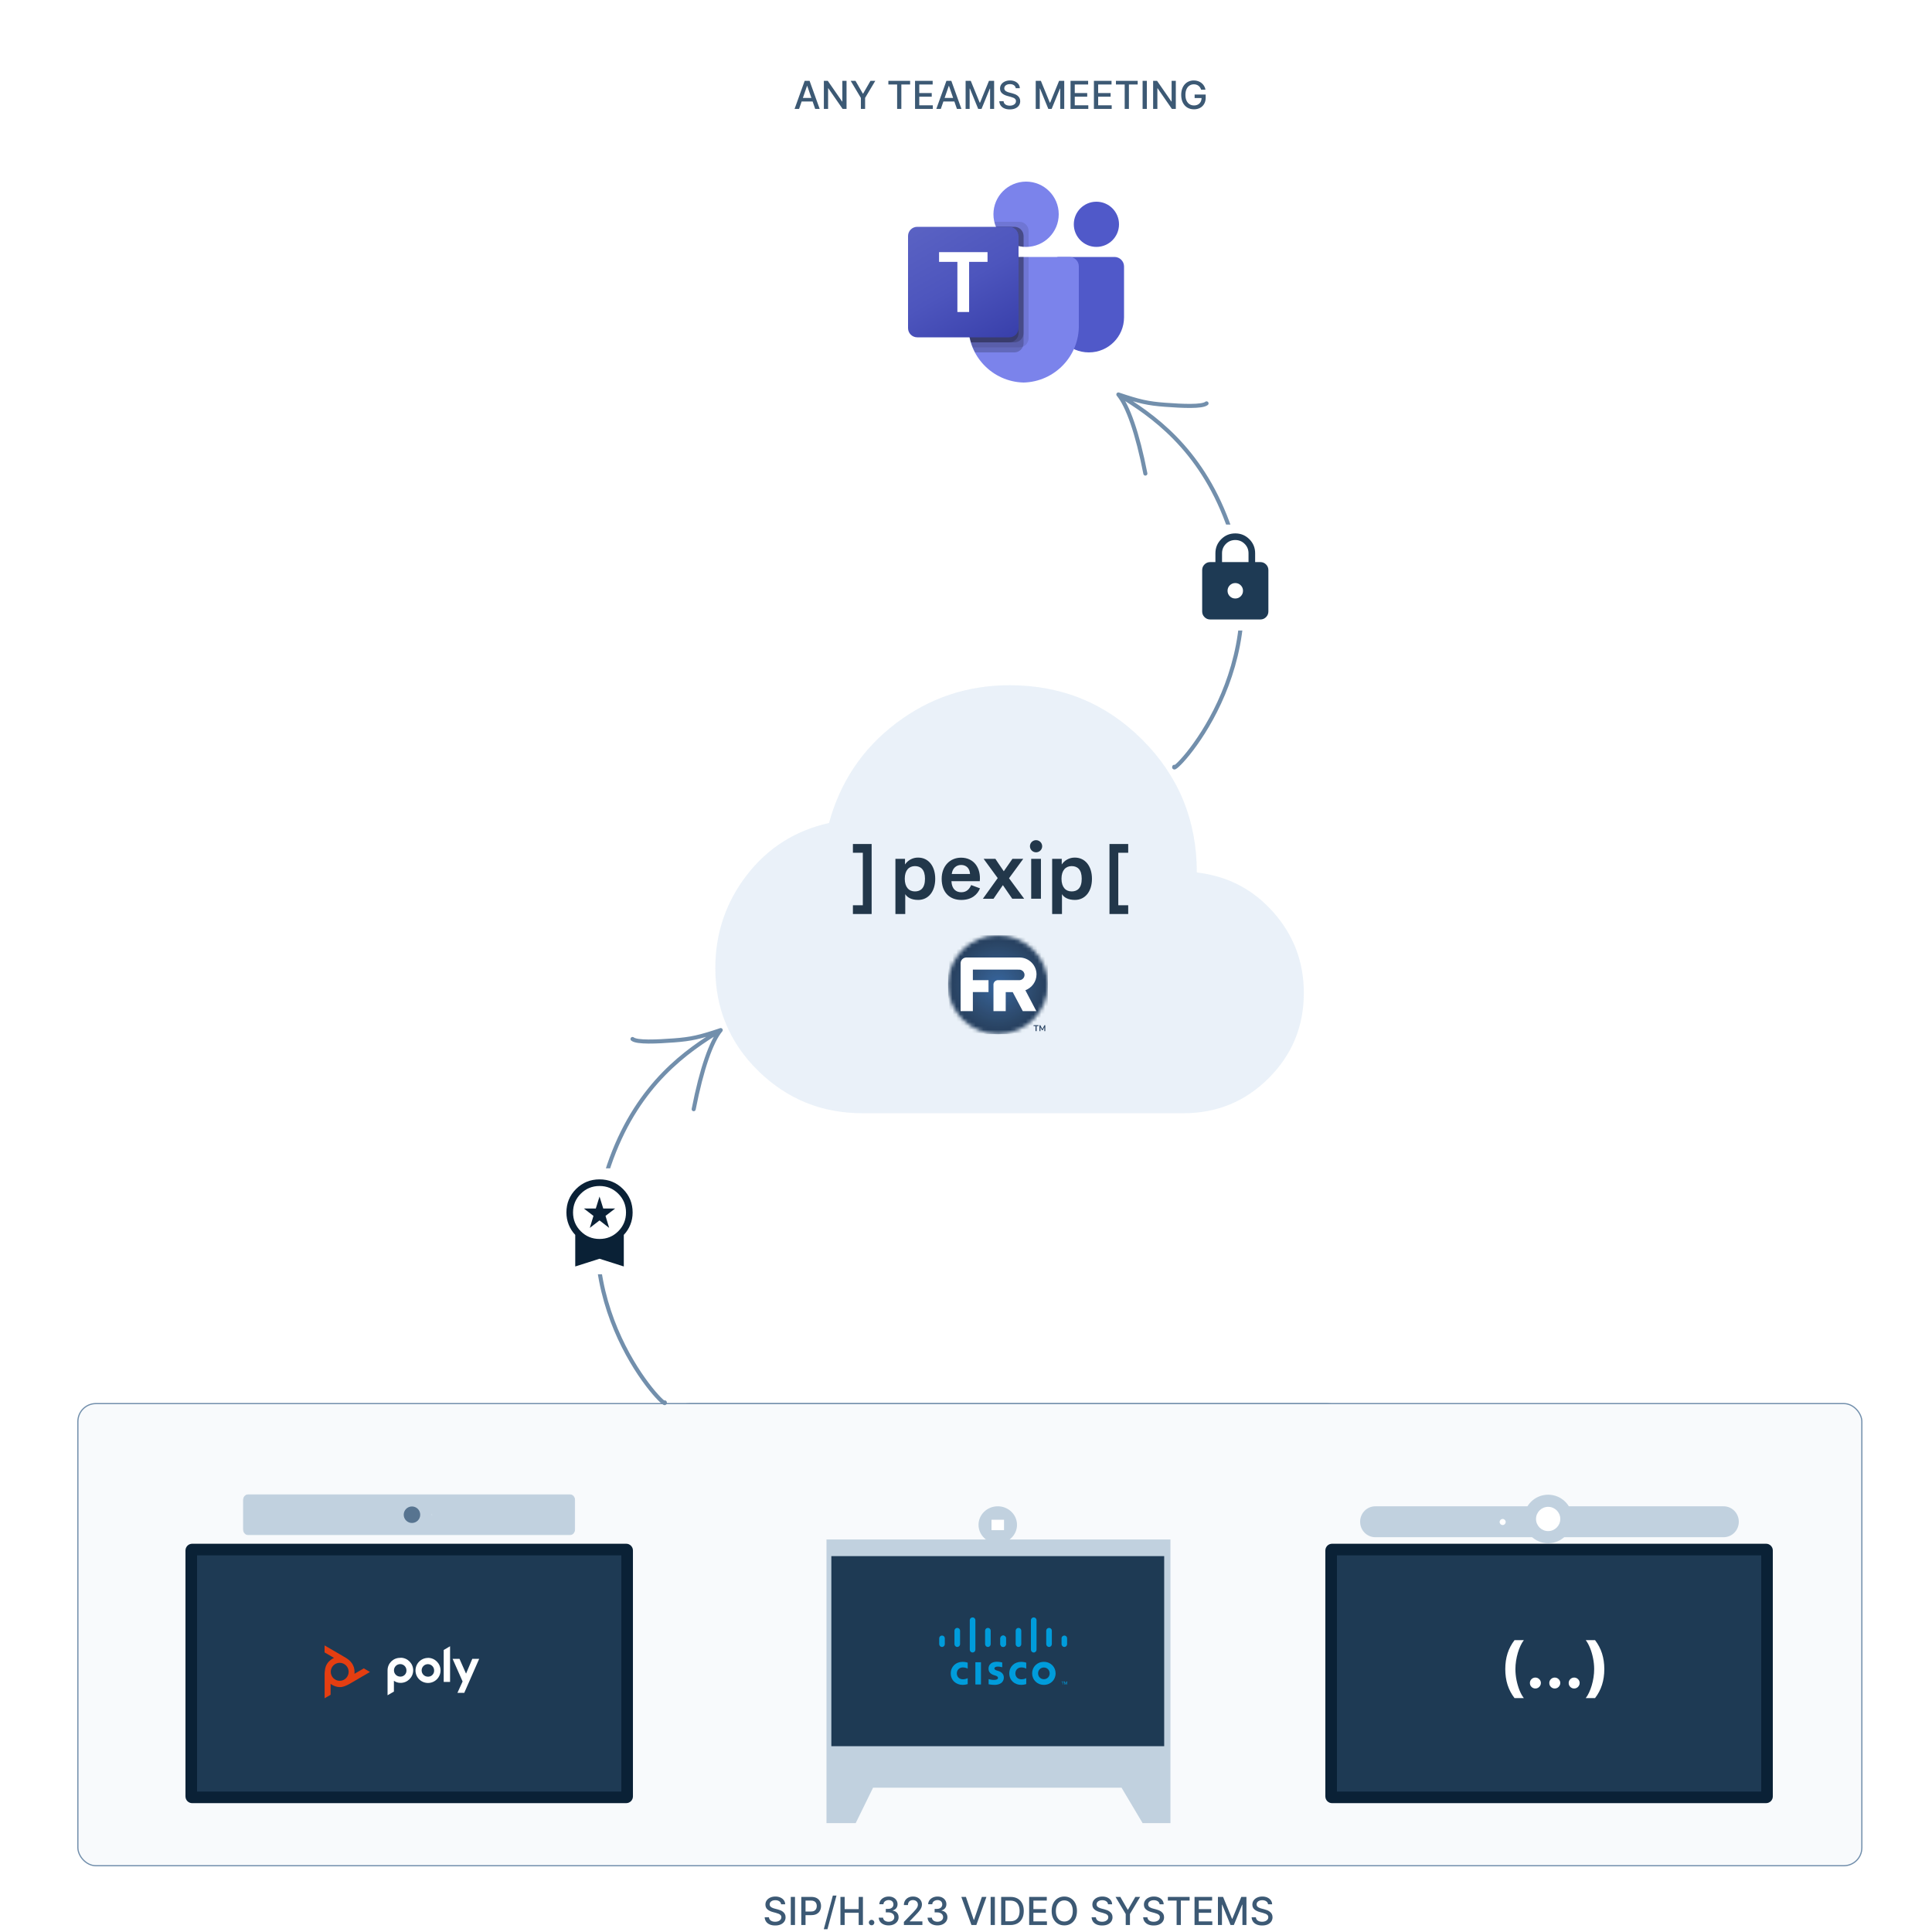 <svg width="500" height="500" viewBox="0 0 500 500" fill="none" xmlns="http://www.w3.org/2000/svg">
<rect x="0" y="0" width="500" height="500" fill="#808080" stroke="none"/>
<g clip-path="url(#clip0_493_22203)">
<rect width="500" height="500" fill="white"/>
<path d="M289.431 102.09C298.155 107.401 310.498 115.84 317.699 135.286C331.477 172.496 302.814 201.151 303.898 198.447M289.431 102.09C294.835 103.913 297.089 104.426 301.525 104.755C305.961 105.084 311.096 105.336 312.25 104.396M289.431 102.09C291.849 104.999 294.358 111.982 296.421 122.56" stroke="#728FAC" stroke-width="1.054" stroke-linecap="round" stroke-linejoin="round"/>
<g opacity="0.9">
<mask id="mask0_493_22203" style="mask-type:alpha" maskUnits="userSpaceOnUse" x="177" y="150" width="164" height="164">
<rect x="177" y="150" width="164" height="164" fill="#D9D9D9"/>
</mask>
<g mask="url(#mask0_493_22203)">
<path d="M223.2 288.105C212.7 288.105 203.728 284.471 196.286 277.201C188.843 269.932 185.122 261.047 185.122 250.547C185.122 241.547 187.834 233.527 193.257 226.489C198.68 219.45 205.776 214.95 214.546 212.988C217.431 202.373 223.2 193.776 231.854 187.199C240.508 180.622 250.316 177.333 261.278 177.333C274.778 177.333 286.23 182.036 295.634 191.44C305.039 200.844 309.741 212.296 309.741 225.796C317.702 226.719 324.308 230.152 329.558 236.095C334.808 242.037 337.434 248.989 337.434 256.951C337.434 265.605 334.405 272.961 328.347 279.019C322.289 285.077 314.933 288.105 306.279 288.105H223.2Z" fill="#E8F0F8"/>
</g>
<path d="M237.615 221.945C236.943 221.935 236.28 222.093 235.686 222.405C235.092 222.716 234.587 223.17 234.216 223.726V222.273H231.734V236.548H234.278V231.403C234.758 232.211 235.842 232.901 237.615 232.901C240.263 232.901 242.036 230.731 242.036 227.434C242.036 224.12 240.263 221.945 237.615 221.945ZM236.781 230.698C235.238 230.698 234.153 229.609 234.153 227.413C234.153 225.237 235.238 224.149 236.781 224.149C238.261 224.149 239.387 225.004 239.387 227.413C239.387 229.843 238.261 230.698 236.781 230.698ZM278.177 221.945C277.505 221.935 276.842 222.093 276.248 222.405C275.654 222.716 275.149 223.17 274.778 223.726V222.273H272.296V236.548H274.84V231.403C275.315 232.211 276.404 232.901 278.177 232.901C280.825 232.901 282.598 230.731 282.598 227.434C282.598 224.12 280.825 221.945 278.177 221.945ZM277.343 230.698C275.8 230.698 274.715 229.609 274.715 227.413C274.715 225.237 275.8 224.149 277.343 224.149C278.823 224.149 279.949 225.004 279.949 227.413C279.949 229.843 278.823 230.698 277.343 230.698ZM261.136 227.289L265.056 232.591H261.97L260.925 231.081C260.362 230.232 259.945 229.632 259.548 229.073C259.111 229.694 258.714 230.253 258.172 231.061L257.127 232.594H254.372L258.209 227.25L254.567 222.273H257.612L258.508 223.619C259.072 224.448 259.405 224.94 259.78 225.483C260.176 224.944 260.49 224.469 261.073 223.619L262.012 222.273H264.81L261.136 227.289ZM266.87 222.273H269.394V232.591H266.87V222.273ZM269.714 219.001C269.714 219.312 269.622 219.616 269.448 219.875C269.275 220.134 269.028 220.336 268.739 220.455C268.449 220.574 268.131 220.605 267.824 220.545C267.517 220.484 267.235 220.335 267.014 220.115C266.792 219.895 266.642 219.615 266.581 219.31C266.52 219.005 266.551 218.689 266.671 218.402C266.791 218.114 266.995 217.869 267.255 217.697C267.516 217.524 267.822 217.433 268.135 217.433C268.554 217.434 268.955 217.601 269.251 217.895C269.547 218.19 269.713 218.589 269.714 219.005V219.001ZM291.978 218.433V220.698H289.413V234.283H291.978V236.548H287.133V218.433H291.978ZM248.791 230.913C247.457 230.913 246.331 230.146 246.227 228.055H253.567C253.9 224.637 252.047 221.966 248.729 221.966C245.851 221.966 243.704 224.14 243.704 227.438C243.704 230.876 245.705 232.905 248.771 232.905C251.503 232.905 252.963 231.496 253.629 229.902L251.335 229.053C250.96 229.915 250.276 230.913 248.791 230.913ZM248.729 223.851C250.042 223.851 250.96 224.679 251.044 226.191H246.31C246.497 224.7 247.478 223.851 248.729 223.851ZM220.733 236.548V234.283H223.298V220.698H220.733V218.433H225.578V236.548H220.733Z" fill="#0A2136"/>
<g clip-path="url(#clip1_493_22203)">
<g clip-path="url(#clip2_493_22203)">
<mask id="mask1_493_22203" style="mask-type:luminance" maskUnits="userSpaceOnUse" x="245" y="242" width="27" height="26">
<path d="M258.269 267.629C265.413 267.629 271.204 261.899 271.204 254.831C271.204 247.763 265.413 242.033 258.269 242.033C251.125 242.033 245.333 247.763 245.333 254.831C245.333 261.899 251.125 267.629 258.269 267.629Z" fill="white"/>
</mask>
<g mask="url(#mask1_493_22203)">
<path d="M271.202 242.033H245.333V267.628H271.202V242.033Z" fill="#112E51"/>
<path d="M258.269 267.629C265.413 267.629 271.204 261.899 271.204 254.831C271.204 247.763 265.413 242.033 258.269 242.033C251.125 242.033 245.333 247.763 245.333 254.831C245.333 261.899 251.125 267.629 258.269 267.629Z" fill="#112E51"/>
<path d="M258.269 266.965C265.042 266.965 270.532 261.533 270.532 254.831C270.532 248.13 265.042 242.698 258.269 242.698C251.496 242.698 246.005 248.13 246.005 254.831C246.005 261.533 251.496 266.965 258.269 266.965Z" fill="#112E51"/>
<path d="M258.269 266.3C264.671 266.3 269.861 261.165 269.861 254.831C269.861 248.497 264.671 243.362 258.269 243.362C251.866 243.362 246.677 248.497 246.677 254.831C246.677 261.165 251.866 266.3 258.269 266.3Z" fill="#112E51"/>
<path d="M258.269 266.173C264.599 266.173 269.731 261.095 269.731 254.832C269.731 248.568 264.599 243.49 258.269 243.49C251.938 243.49 246.806 248.568 246.806 254.832C246.806 261.095 251.938 266.173 258.269 266.173Z" fill="#122F52"/>
<path d="M258.269 266.045C264.528 266.045 269.602 261.024 269.602 254.831C269.602 248.638 264.528 243.618 258.269 243.618C252.009 243.618 246.935 248.638 246.935 254.831C246.935 261.024 252.009 266.045 258.269 266.045Z" fill="#122F52"/>
<path d="M258.269 265.917C264.457 265.917 269.473 260.954 269.473 254.831C269.473 248.709 264.457 243.746 258.269 243.746C252.081 243.746 247.064 248.709 247.064 254.831C247.064 260.954 252.081 265.917 258.269 265.917Z" fill="#123053"/>
<path d="M258.269 265.79C264.386 265.79 269.345 260.884 269.345 254.831C269.345 248.779 264.386 243.872 258.269 243.872C252.151 243.872 247.192 248.779 247.192 254.831C247.192 260.884 252.151 265.79 258.269 265.79Z" fill="#123054"/>
<path d="M258.269 265.662C264.315 265.662 269.216 260.813 269.216 254.831C269.216 248.849 264.315 244 258.269 244C252.223 244 247.321 248.849 247.321 254.831C247.321 260.813 252.223 265.662 258.269 265.662Z" fill="#133154"/>
<path d="M258.269 265.535C264.243 265.535 269.087 260.743 269.087 254.831C269.087 248.92 264.243 244.128 258.269 244.128C252.294 244.128 247.451 248.92 247.451 254.831C247.451 260.743 252.294 265.535 258.269 265.535Z" fill="#133155"/>
<path d="M258.269 265.408C264.173 265.408 268.959 260.673 268.959 254.831C268.959 248.99 264.173 244.254 258.269 244.254C252.365 244.254 247.578 248.99 247.578 254.831C247.578 260.673 252.365 265.408 258.269 265.408Z" fill="#133256"/>
<path d="M258.269 265.28C264.101 265.28 268.83 260.602 268.83 254.831C268.83 249.061 264.101 244.382 258.269 244.382C252.436 244.382 247.708 249.061 247.708 254.831C247.708 260.602 252.436 265.28 258.269 265.28Z" fill="#133256"/>
<path d="M258.269 265.152C264.03 265.152 268.7 260.532 268.7 254.831C268.7 249.131 264.03 244.51 258.269 244.51C252.507 244.51 247.837 249.131 247.837 254.831C247.837 260.532 252.507 265.152 258.269 265.152Z" fill="#143257"/>
<path d="M258.269 265.026C263.959 265.026 268.573 260.462 268.573 254.831C268.573 249.201 263.959 244.637 258.269 244.637C252.578 244.637 247.965 249.201 247.965 254.831C247.965 260.462 252.578 265.026 258.269 265.026Z" fill="#143358"/>
<path d="M258.269 264.898C263.888 264.898 268.443 260.391 268.443 254.831C268.443 249.271 263.888 244.764 258.269 244.764C252.649 244.764 248.094 249.271 248.094 254.831C248.094 260.391 252.649 264.898 258.269 264.898Z" fill="#143358"/>
<path d="M258.269 264.77C263.817 264.77 268.314 260.321 268.314 254.831C268.314 249.342 263.817 244.892 258.269 244.892C252.721 244.892 248.223 249.342 248.223 254.831C248.223 260.321 252.721 264.77 258.269 264.77Z" fill="#143459"/>
<path d="M258.269 264.644C263.746 264.644 268.186 260.251 268.186 254.832C268.186 249.412 263.746 245.019 258.269 245.019C252.791 245.019 248.351 249.412 248.351 254.832C248.351 260.251 252.791 264.644 258.269 264.644Z" fill="#14345A"/>
<path d="M258.269 264.516C263.675 264.516 268.057 260.18 268.057 254.832C268.057 249.483 263.675 245.147 258.269 245.147C252.863 245.147 248.48 249.483 248.48 254.832C248.48 260.18 252.863 264.516 258.269 264.516Z" fill="#15355B"/>
<path d="M258.269 264.388C263.603 264.388 267.928 260.109 267.928 254.831C267.928 249.553 263.603 245.274 258.269 245.274C252.934 245.274 248.609 249.553 248.609 254.831C248.609 260.109 252.934 264.388 258.269 264.388Z" fill="#15355B"/>
<path d="M258.269 264.26C263.532 264.26 267.799 260.039 267.799 254.831C267.799 249.624 263.532 245.402 258.269 245.402C253.005 245.402 248.739 249.624 248.739 254.831C248.739 260.039 253.005 264.26 258.269 264.26Z" fill="#15355C"/>
<path d="M258.269 264.134C263.461 264.134 267.671 259.969 267.671 254.831C267.671 249.693 263.461 245.529 258.269 245.529C253.076 245.529 248.866 249.693 248.866 254.831C248.866 259.969 253.076 264.134 258.269 264.134Z" fill="#15365D"/>
<path d="M258.269 264.006C263.39 264.006 267.542 259.899 267.542 254.832C267.542 249.765 263.39 245.657 258.269 245.657C253.147 245.657 248.996 249.765 248.996 254.832C248.996 259.899 253.147 264.006 258.269 264.006Z" fill="#16365D"/>
<path d="M258.269 263.878C263.319 263.878 267.412 259.828 267.412 254.831C267.412 249.835 263.319 245.785 258.269 245.785C253.219 245.785 249.125 249.835 249.125 254.831C249.125 259.828 253.219 263.878 258.269 263.878Z" fill="#16375E"/>
<path d="M258.269 263.752C263.248 263.752 267.285 259.758 267.285 254.831C267.285 249.905 263.248 245.911 258.269 245.911C253.289 245.911 249.253 249.905 249.253 254.831C249.253 259.758 253.289 263.752 258.269 263.752Z" fill="#16375F"/>
<path d="M258.269 263.624C263.177 263.624 267.155 259.687 267.155 254.831C267.155 249.975 263.177 246.039 258.269 246.039C253.361 246.039 249.382 249.975 249.382 254.831C249.382 259.687 253.361 263.624 258.269 263.624Z" fill="#163860"/>
<path d="M258.269 263.496C263.105 263.496 267.026 259.616 267.026 254.831C267.026 250.046 263.105 246.167 258.269 246.167C253.432 246.167 249.511 250.046 249.511 254.831C249.511 259.616 253.432 263.496 258.269 263.496Z" fill="#173860"/>
<path d="M258.269 263.37C263.035 263.37 266.898 259.547 266.898 254.831C266.898 250.116 263.035 246.293 258.269 246.293C253.502 246.293 249.639 250.116 249.639 254.831C249.639 259.547 253.502 263.37 258.269 263.37Z" fill="#173961"/>
<path d="M258.269 263.242C262.963 263.242 266.769 259.476 266.769 254.832C266.769 250.187 262.963 246.421 258.269 246.421C253.574 246.421 249.768 250.187 249.768 254.832C249.768 259.476 253.574 263.242 258.269 263.242Z" fill="#173962"/>
<path d="M258.269 263.114C262.892 263.114 266.64 259.406 266.64 254.831C266.64 250.257 262.892 246.549 258.269 246.549C253.645 246.549 249.897 250.257 249.897 254.831C249.897 259.406 253.645 263.114 258.269 263.114Z" fill="#173963"/>
<path d="M258.269 262.986C262.821 262.986 266.511 259.335 266.511 254.831C266.511 250.328 262.821 246.677 258.269 246.677C253.717 246.677 250.027 250.328 250.027 254.831C250.027 259.335 253.717 262.986 258.269 262.986Z" fill="#173A63"/>
<path d="M258.269 262.859C262.75 262.859 266.383 259.265 266.383 254.831C266.383 250.397 262.75 246.803 258.269 246.803C253.787 246.803 250.154 250.397 250.154 254.831C250.154 259.265 253.787 262.859 258.269 262.859Z" fill="#183A64"/>
<path d="M258.269 262.732C262.679 262.732 266.254 259.194 266.254 254.831C266.254 250.468 262.679 246.931 258.269 246.931C253.859 246.931 250.284 250.468 250.284 254.831C250.284 259.194 253.859 262.732 258.269 262.732Z" fill="#183B65"/>
<path d="M258.269 262.604C262.607 262.604 266.124 259.124 266.124 254.832C266.124 250.539 262.607 247.059 258.269 247.059C253.93 247.059 250.413 250.539 250.413 254.832C250.413 259.124 253.93 262.604 258.269 262.604Z" fill="#183B65"/>
<path d="M258.269 262.478C262.537 262.478 265.997 259.054 265.997 254.831C265.997 250.609 262.537 247.185 258.269 247.185C254.001 247.185 250.541 250.609 250.541 254.831C250.541 259.054 254.001 262.478 258.269 262.478Z" fill="#183C66"/>
<path d="M258.269 262.35C262.465 262.35 265.867 258.984 265.867 254.831C265.867 250.679 262.465 247.313 258.269 247.313C254.072 247.313 250.67 250.679 250.67 254.831C250.67 258.984 254.072 262.35 258.269 262.35Z" fill="#193C67"/>
<path d="M258.269 262.222C262.394 262.222 265.738 258.913 265.738 254.831C265.738 250.75 262.394 247.441 258.269 247.441C254.143 247.441 250.799 250.75 250.799 254.831C250.799 258.913 254.143 262.222 258.269 262.222Z" fill="#193C68"/>
<path d="M258.269 262.095C262.323 262.095 265.61 258.843 265.61 254.831C265.61 250.82 262.323 247.567 258.269 247.567C254.214 247.567 250.927 250.82 250.927 254.831C250.927 258.843 254.214 262.095 258.269 262.095Z" fill="#193D68"/>
<path d="M258.269 261.967C262.252 261.967 265.481 258.772 265.481 254.831C265.481 250.89 262.252 247.695 258.269 247.695C254.285 247.695 251.056 250.89 251.056 254.831C251.056 258.772 254.285 261.967 258.269 261.967Z" fill="#193D69"/>
<path d="M258.269 261.839C262.181 261.839 265.352 258.702 265.352 254.831C265.352 250.961 262.181 247.823 258.269 247.823C254.357 247.823 251.185 250.961 251.185 254.831C251.185 258.702 254.357 261.839 258.269 261.839Z" fill="#193E6A"/>
<path d="M258.269 261.713C262.11 261.713 265.224 258.632 265.224 254.831C265.224 251.031 262.11 247.95 258.269 247.95C254.427 247.95 251.313 251.031 251.313 254.831C251.313 258.632 254.427 261.713 258.269 261.713Z" fill="#193E6B"/>
<path d="M258.269 261.585C262.039 261.585 265.095 258.561 265.095 254.831C265.095 251.101 262.039 248.078 258.269 248.078C254.499 248.078 251.442 251.101 251.442 254.831C251.442 258.561 254.499 261.585 258.269 261.585Z" fill="#1A3F6B"/>
<path d="M258.269 261.457C261.967 261.457 264.966 258.491 264.966 254.831C264.966 251.172 261.967 248.205 258.269 248.205C254.57 248.205 251.572 251.172 251.572 254.831C251.572 258.491 254.57 261.457 258.269 261.457Z" fill="#1A3F6C"/>
<path d="M258.269 261.33C261.896 261.33 264.836 258.42 264.836 254.831C264.836 251.243 261.896 248.333 258.269 248.333C254.641 248.333 251.701 251.243 251.701 254.831C251.701 258.42 254.641 261.33 258.269 261.33Z" fill="#1A3F6D"/>
<path d="M258.269 261.203C261.825 261.203 264.709 258.35 264.709 254.831C264.709 251.312 261.825 248.46 258.269 248.46C254.712 248.46 251.829 251.312 251.829 254.831C251.829 258.35 254.712 261.203 258.269 261.203Z" fill="#1A406E"/>
<path d="M258.269 261.075C261.754 261.075 264.579 258.28 264.579 254.831C264.579 251.383 261.754 248.588 258.269 248.588C254.783 248.588 251.958 251.383 251.958 254.831C251.958 258.28 254.783 261.075 258.269 261.075Z" fill="#1A406E"/>
<path d="M258.269 260.947C261.683 260.947 264.45 258.209 264.45 254.831C264.45 251.454 261.683 248.716 258.269 248.716C254.855 248.716 252.087 251.454 252.087 254.831C252.087 258.209 254.855 260.947 258.269 260.947Z" fill="#1A416F"/>
<path d="M258.269 260.821C261.612 260.821 264.322 258.139 264.322 254.831C264.322 251.523 261.612 248.842 258.269 248.842C254.925 248.842 252.215 251.523 252.215 254.831C252.215 258.139 254.925 260.821 258.269 260.821Z" fill="#1B4170"/>
<path d="M258.269 260.693C261.541 260.693 264.193 258.069 264.193 254.831C264.193 251.594 261.541 248.97 258.269 248.97C254.997 248.97 252.344 251.594 252.344 254.831C252.344 258.069 254.997 260.693 258.269 260.693Z" fill="#1B4270"/>
<path d="M258.269 260.565C261.469 260.565 264.064 257.998 264.064 254.831C264.064 251.664 261.469 249.097 258.269 249.097C255.068 249.097 252.473 251.664 252.473 254.831C252.473 257.998 255.068 260.565 258.269 260.565Z" fill="#1B4271"/>
<path d="M258.269 260.439C261.399 260.439 263.936 257.928 263.936 254.831C263.936 251.734 261.399 249.224 258.269 249.224C255.139 249.224 252.601 251.734 252.601 254.831C252.601 257.928 255.139 260.439 258.269 260.439Z" fill="#1B4272"/>
<path d="M258.269 260.311C261.327 260.311 263.807 257.858 263.807 254.831C263.807 251.805 261.327 249.352 258.269 249.352C255.21 249.352 252.73 251.805 252.73 254.831C252.73 257.858 255.21 260.311 258.269 260.311Z" fill="#1B4373"/>
<path d="M258.269 260.183C261.256 260.183 263.678 257.787 263.678 254.831C263.678 251.876 261.256 249.48 258.269 249.48C255.281 249.48 252.86 251.876 252.86 254.831C252.86 257.787 255.281 260.183 258.269 260.183Z" fill="#1B4373"/>
<path d="M258.269 260.057C261.185 260.057 263.55 257.717 263.55 254.832C263.55 251.946 261.185 249.606 258.269 249.606C255.352 249.606 252.987 251.946 252.987 254.832C252.987 257.717 255.352 260.057 258.269 260.057Z" fill="#1C4474"/>
<path d="M258.269 259.929C261.114 259.929 263.421 257.646 263.421 254.831C263.421 252.016 261.114 249.734 258.269 249.734C255.423 249.734 253.117 252.016 253.117 254.831C253.117 257.646 255.423 259.929 258.269 259.929Z" fill="#1C4475"/>
<path d="M258.269 259.801C261.043 259.801 263.291 257.576 263.291 254.831C263.291 252.087 261.043 249.862 258.269 249.862C255.495 249.862 253.246 252.087 253.246 254.831C253.246 257.576 255.495 259.801 258.269 259.801Z" fill="#1C4576"/>
<path d="M258.269 259.673C260.971 259.673 263.162 257.505 263.162 254.831C263.162 252.158 260.971 249.99 258.269 249.99C255.566 249.99 253.375 252.158 253.375 254.831C253.375 257.505 255.566 259.673 258.269 259.673Z" fill="#1C4577"/>
<path d="M258.269 259.547C260.901 259.547 263.034 257.436 263.034 254.832C263.034 252.227 260.901 250.116 258.269 250.116C255.637 250.116 253.503 252.227 253.503 254.832C253.503 257.436 255.637 259.547 258.269 259.547Z" fill="#1C4577"/>
<path d="M258.269 259.419C260.829 259.419 262.905 257.365 262.905 254.831C262.905 252.298 260.829 250.244 258.269 250.244C255.708 250.244 253.632 252.298 253.632 254.831C253.632 257.365 255.708 259.419 258.269 259.419Z" fill="#1C4678"/>
<path d="M258.269 259.291C260.758 259.291 262.776 257.294 262.776 254.831C262.776 252.369 260.758 250.372 258.269 250.372C255.779 250.372 253.761 252.369 253.761 254.831C253.761 257.294 255.779 259.291 258.269 259.291Z" fill="#1C4679"/>
<path d="M258.269 259.164C260.687 259.164 262.648 257.224 262.648 254.831C262.648 252.438 260.687 250.498 258.269 250.498C255.85 250.498 253.889 252.438 253.889 254.831C253.889 257.224 255.85 259.164 258.269 259.164Z" fill="#1D477A"/>
<path d="M258.269 259.036C260.616 259.036 262.519 257.154 262.519 254.831C262.519 252.509 260.616 250.626 258.269 250.626C255.921 250.626 254.018 252.509 254.018 254.831C254.018 257.154 255.921 259.036 258.269 259.036Z" fill="#1D477A"/>
<path d="M258.269 258.909C260.545 258.909 262.39 257.083 262.39 254.831C262.39 252.58 260.545 250.754 258.269 250.754C255.993 250.754 254.148 252.58 254.148 254.831C254.148 257.083 255.993 258.909 258.269 258.909Z" fill="#1D487B"/>
<path d="M258.269 258.782C260.474 258.782 262.262 257.014 262.262 254.832C262.262 252.65 260.474 250.881 258.269 250.881C256.063 250.881 254.275 252.65 254.275 254.832C254.275 257.014 256.063 258.782 258.269 258.782Z" fill="#1D487C"/>
<path d="M258.269 258.655C260.403 258.655 262.133 256.943 262.133 254.832C262.133 252.72 260.403 251.009 258.269 251.009C256.135 251.009 254.405 252.72 254.405 254.832C254.405 256.943 256.135 258.655 258.269 258.655Z" fill="#1D487D"/>
<path d="M258.269 258.526C260.331 258.526 262.003 256.872 262.003 254.831C262.003 252.79 260.331 251.136 258.269 251.136C256.206 251.136 254.534 252.79 254.534 254.831C254.534 256.872 256.206 258.526 258.269 258.526Z" fill="#1D497D"/>
<path d="M258.269 258.399C260.26 258.399 261.874 256.802 261.874 254.831C261.874 252.861 260.26 251.264 258.269 251.264C256.277 251.264 254.663 252.861 254.663 254.831C254.663 256.802 256.277 258.399 258.269 258.399Z" fill="#1D497E"/>
<path d="M258.269 258.272C260.189 258.272 261.746 256.731 261.746 254.831C261.746 252.931 260.189 251.39 258.269 251.39C256.348 251.39 254.791 252.931 254.791 254.831C254.791 256.731 256.348 258.272 258.269 258.272Z" fill="#1E4A7F"/>
<path d="M258.269 258.145C260.118 258.145 261.617 256.661 261.617 254.832C261.617 253.002 260.118 251.519 258.269 251.519C256.419 251.519 254.92 253.002 254.92 254.832C254.92 256.661 256.419 258.145 258.269 258.145Z" fill="#1E4A80"/>
<path d="M258.269 258.016C260.047 258.016 261.488 256.59 261.488 254.831C261.488 253.072 260.047 251.646 258.269 251.646C256.491 251.646 255.049 253.072 255.049 254.831C255.049 256.59 256.491 258.016 258.269 258.016Z" fill="#1E4B80"/>
<path d="M258.269 257.89C259.976 257.89 261.36 256.521 261.36 254.831C261.36 253.142 259.976 251.773 258.269 251.773C256.561 251.773 255.177 253.142 255.177 254.831C255.177 256.521 256.561 257.89 258.269 257.89Z" fill="#1E4B81"/>
<path d="M258.269 257.762C259.905 257.762 261.231 256.45 261.231 254.831C261.231 253.213 259.905 251.9 258.269 251.9C256.633 251.9 255.306 253.213 255.306 254.831C255.306 256.45 256.633 257.762 258.269 257.762Z" fill="#1E4B82"/>
<path d="M258.269 257.634C259.833 257.634 261.102 256.379 261.102 254.831C261.102 253.283 259.833 252.028 258.269 252.028C256.704 252.028 255.436 253.283 255.436 254.831C255.436 256.379 256.704 257.634 258.269 257.634Z" fill="#1E4C83"/>
<path d="M258.269 257.508C259.763 257.508 260.974 256.31 260.974 254.831C260.974 253.353 259.763 252.155 258.269 252.155C256.775 252.155 255.563 253.353 255.563 254.831C255.563 256.31 256.775 257.508 258.269 257.508Z" fill="#1E4C84"/>
<path d="M258.269 257.38C259.691 257.38 260.845 256.239 260.845 254.832C260.845 253.424 259.691 252.283 258.269 252.283C256.846 252.283 255.693 253.424 255.693 254.832C255.693 256.239 256.846 257.38 258.269 257.38Z" fill="#1E4D84"/>
<path d="M258.269 257.252C259.62 257.252 260.715 256.168 260.715 254.831C260.715 253.494 259.62 252.411 258.269 252.411C256.917 252.411 255.822 253.494 255.822 254.831C255.822 256.168 256.917 257.252 258.269 257.252Z" fill="#1E4D85"/>
<path d="M258.269 257.126C259.549 257.126 260.588 256.099 260.588 254.831C260.588 253.564 259.549 252.537 258.269 252.537C256.988 252.537 255.95 253.564 255.95 254.831C255.95 256.099 256.988 257.126 258.269 257.126Z" fill="#1F4E86"/>
<path d="M258.269 256.998C259.478 256.998 260.458 256.028 260.458 254.831C260.458 253.635 259.478 252.665 258.269 252.665C257.059 252.665 256.079 253.635 256.079 254.831C256.079 256.028 257.059 256.998 258.269 256.998Z" fill="#1F4E87"/>
<path d="M258.269 256.87C259.407 256.87 260.329 255.957 260.329 254.831C260.329 253.705 259.407 252.792 258.269 252.792C257.131 252.792 256.208 253.705 256.208 254.831C256.208 255.957 257.131 256.87 258.269 256.87Z" fill="#1F4E88"/>
<path d="M258.269 256.742C259.335 256.742 260.2 255.887 260.2 254.832C260.2 253.776 259.335 252.921 258.269 252.921C257.202 252.921 256.337 253.776 256.337 254.832C256.337 255.887 257.202 256.742 258.269 256.742Z" fill="#1F4F88"/>
<path d="M258.269 256.616C259.265 256.616 260.072 255.817 260.072 254.831C260.072 253.846 259.265 253.047 258.269 253.047C257.273 253.047 256.465 253.846 256.465 254.831C256.465 255.817 257.273 256.616 258.269 256.616Z" fill="#1F4F89"/>
<path d="M258.269 256.488C259.193 256.488 259.943 255.746 259.943 254.831C259.943 253.917 259.193 253.175 258.269 253.175C257.344 253.175 256.594 253.917 256.594 254.831C256.594 255.746 257.344 256.488 258.269 256.488Z" fill="#1F508A"/>
<path d="M258.269 256.36C259.122 256.36 259.814 255.676 259.814 254.831C259.814 253.987 259.122 253.303 258.269 253.303C257.415 253.303 256.724 253.987 256.724 254.831C256.724 255.676 257.415 256.36 258.269 256.36Z" fill="#1F508B"/>
<path d="M258.269 256.234C259.051 256.234 259.686 255.606 259.686 254.831C259.686 254.057 259.051 253.429 258.269 253.429C257.486 253.429 256.851 254.057 256.851 254.831C256.851 255.606 257.486 256.234 258.269 256.234Z" fill="#1F518C"/>
<path d="M258.269 256.106C258.98 256.106 259.557 255.535 259.557 254.831C259.557 254.128 258.98 253.557 258.269 253.557C257.557 253.557 256.981 254.128 256.981 254.831C256.981 255.535 257.557 256.106 258.269 256.106Z" fill="#1F518C"/>
<path d="M258.269 255.978C258.909 255.978 259.427 255.465 259.427 254.831C259.427 254.198 258.909 253.685 258.269 253.685C257.629 253.685 257.11 254.198 257.11 254.831C257.11 255.465 257.629 255.978 258.269 255.978Z" fill="#1F518D"/>
<path d="M258.269 255.852C258.838 255.852 259.3 255.395 259.3 254.832C259.3 254.268 258.838 253.811 258.269 253.811C257.699 253.811 257.238 254.268 257.238 254.832C257.238 255.395 257.699 255.852 258.269 255.852Z" fill="#1F528E"/>
<path d="M258.269 255.724C258.767 255.724 259.17 255.324 259.17 254.831C259.17 254.339 258.767 253.939 258.269 253.939C257.771 253.939 257.367 254.339 257.367 254.831C257.367 255.324 257.771 255.724 258.269 255.724Z" fill="#1F528F"/>
<path d="M258.269 255.596C258.695 255.596 259.041 255.253 259.041 254.831C259.041 254.409 258.695 254.067 258.269 254.067C257.842 254.067 257.496 254.409 257.496 254.831C257.496 255.253 257.842 255.596 258.269 255.596Z" fill="#205390"/>
<path d="M258.269 255.467C258.624 255.467 258.912 255.183 258.912 254.831C258.912 254.48 258.624 254.195 258.269 254.195C257.913 254.195 257.625 254.48 257.625 254.831C257.625 255.183 257.913 255.467 258.269 255.467Z" fill="#205391"/>
<path d="M258.269 255.341C258.553 255.341 258.784 255.113 258.784 254.831C258.784 254.55 258.553 254.321 258.269 254.321C257.984 254.321 257.753 254.55 257.753 254.831C257.753 255.113 257.984 255.341 258.269 255.341Z" fill="#205492"/>
<path d="M258.269 255.214C258.482 255.214 258.655 255.042 258.655 254.831C258.655 254.62 258.482 254.449 258.269 254.449C258.055 254.449 257.882 254.62 257.882 254.831C257.882 255.042 258.055 255.214 258.269 255.214Z" fill="#205492"/>
<path d="M258.269 255.086C258.411 255.086 258.526 254.972 258.526 254.832C258.526 254.691 258.411 254.577 258.269 254.577C258.127 254.577 258.012 254.691 258.012 254.832C258.012 254.972 258.127 255.086 258.269 255.086Z" fill="#205593"/>
<path d="M258.268 254.958C258.339 254.958 258.397 254.901 258.397 254.831C258.397 254.761 258.339 254.703 258.268 254.703C258.197 254.703 258.139 254.761 258.139 254.831C258.139 254.901 258.197 254.958 258.268 254.958Z" fill="#205594"/>
</g>
<path d="M265.365 256.269L268.202 261.68H264.698L262.09 256.756H260.279V261.68H257.108V254.877C257.107 254.861 257.105 254.847 257.105 254.831C257.105 254.816 257.107 254.802 257.107 254.786V254.714H257.11C257.164 254.186 257.572 253.763 258.097 253.679V253.669H258.163C258.204 253.665 258.245 253.663 258.288 253.663C258.324 253.663 258.36 253.665 258.396 253.668H258.639C258.666 253.665 258.694 253.665 258.721 253.665H263.89C264.177 253.64 264.442 253.532 264.661 253.348C264.969 253.089 265.147 252.71 265.147 252.308C265.147 251.766 264.824 251.277 264.322 251.057C264.16 250.986 263.985 250.947 263.804 250.944L263.384 250.94H251.777V253.665H255.827V256.744H251.777V261.679H248.605V249.282C248.605 248.464 249.276 247.8 250.102 247.8H263.842C266.273 247.811 268.246 249.773 268.246 252.173C268.246 254.019 267.058 255.644 265.365 256.269Z" fill="white"/>
<path d="M267.486 265.326H268.774V265.552H268.27V266.851H267.991V265.552H267.486V265.326ZM270.515 265.326V266.851H270.272V265.825L269.856 266.611H269.675L269.262 265.844V266.851H269.011V265.326H269.232L269.768 266.341L270.301 265.326H270.515Z" fill="#112E51"/>
</g>
</g>
</g>
<rect opacity="0.3" x="174.154" y="363.154" width="173.715" height="119.691" rx="4.65" fill="#F8FAFC" stroke="#728FAC" stroke-width="0.309"/>
<rect x="20.154" y="363.246" width="461.691" height="119.6" rx="4.65" fill="#F8FAFC" stroke="#728FAC" stroke-width="0.309"/>
<path d="M213.892 398.407V471.829H221.45L225.949 462.651H290.253L295.712 471.829H302.91V398.407H213.892Z" fill="#C1D1DF"/>
<path d="M301.291 402.725H215.152V451.913H301.291V402.725Z" fill="#1E3A54"/>
<path d="M258.221 399.426C260.981 399.426 263.2 397.267 263.2 394.627C263.2 391.988 260.981 389.829 258.221 389.829C255.462 389.829 253.243 391.988 253.243 394.627C253.243 397.267 255.462 399.426 258.221 399.426Z" fill="#C1D1DF"/>
<path d="M259.841 393.308H256.602V396.007H259.841V393.308Z" fill="white"/>
<path d="M253.878 430.184H252.428V435.941H253.878V430.184Z" fill="#009CDB"/>
<path d="M265.59 431.836C265.59 431.836 265.065 431.523 264.365 431.523C263.428 431.523 262.778 432.174 262.778 433.063C262.778 433.951 263.403 434.602 264.365 434.602C265.053 434.602 265.528 434.327 265.59 434.302V435.841C265.415 435.891 264.915 436.041 264.265 436.041C262.628 436.041 261.203 434.915 261.203 433.063C261.203 431.348 262.503 430.084 264.265 430.084C264.953 430.084 265.453 430.246 265.59 430.297V431.836Z" fill="#009CDB"/>
<path d="M250.44 431.836C250.44 431.836 249.915 431.524 249.215 431.524C248.277 431.524 247.627 432.174 247.627 433.063C247.627 433.952 248.252 434.602 249.215 434.602C249.903 434.602 250.378 434.327 250.44 434.302V435.842C250.265 435.892 249.765 436.042 249.115 436.042C247.477 436.042 246.052 434.915 246.052 433.063C246.052 431.348 247.352 430.084 249.115 430.084C249.803 430.084 250.303 430.247 250.44 430.297V431.836Z" fill="#009CDB"/>
<path d="M270.153 431.549C269.29 431.549 268.653 432.224 268.653 433.063C268.653 433.902 269.29 434.577 270.153 434.577C271.015 434.577 271.653 433.902 271.653 433.063C271.653 432.224 271.015 431.549 270.153 431.549ZM273.19 433.063C273.19 434.715 271.915 436.042 270.153 436.042C268.39 436.042 267.115 434.703 267.115 433.063C267.115 431.423 268.378 430.084 270.153 430.084C271.928 430.084 273.19 431.423 273.19 433.063Z" fill="#009CDB"/>
<path d="M259.39 431.486C259.39 431.486 258.753 431.311 258.253 431.311C257.665 431.311 257.353 431.511 257.353 431.786C257.353 432.137 257.778 432.262 258.015 432.337L258.415 432.462C259.353 432.763 259.79 433.413 259.79 434.114C259.79 435.566 258.515 436.042 257.415 436.042C256.64 436.042 255.915 435.904 255.853 435.879V434.552C255.978 434.59 256.59 434.765 257.228 434.765C257.953 434.765 258.278 434.552 258.278 434.227C258.278 433.939 257.99 433.764 257.628 433.651C257.54 433.626 257.403 433.576 257.315 433.551C256.503 433.301 255.828 432.825 255.828 431.861C255.828 430.785 256.628 430.059 257.965 430.059C258.678 430.059 259.34 430.234 259.378 430.247V431.473L259.39 431.486Z" fill="#009CDB"/>
<path d="M244.515 423.989C244.515 423.588 244.19 423.275 243.79 423.275C243.39 423.275 243.065 423.601 243.065 423.989V425.503C243.065 425.904 243.39 426.229 243.79 426.229C244.19 426.229 244.515 425.904 244.515 425.503V423.989Z" fill="#009CDB"/>
<path d="M248.465 422.011C248.465 421.611 248.14 421.298 247.74 421.298C247.34 421.298 247.015 421.623 247.015 422.011V425.503C247.015 425.904 247.34 426.229 247.74 426.229C248.14 426.229 248.465 425.904 248.465 425.503V422.011Z" fill="#009CDB"/>
<path d="M252.428 419.295C252.428 418.895 252.103 418.582 251.703 418.582C251.303 418.582 250.978 418.907 250.978 419.295V426.943C250.978 427.343 251.303 427.668 251.703 427.668C252.103 427.668 252.428 427.343 252.428 426.943V419.295Z" fill="#009CDB"/>
<path d="M256.39 422.011C256.39 421.611 256.065 421.298 255.665 421.298C255.265 421.298 254.94 421.623 254.94 422.011V425.503C254.94 425.904 255.265 426.229 255.665 426.229C256.065 426.229 256.39 425.904 256.39 425.503V422.011Z" fill="#009CDB"/>
<path d="M260.34 423.989C260.34 423.588 260.015 423.275 259.628 423.275C259.24 423.275 258.903 423.601 258.903 423.989V425.503C258.903 425.904 259.228 426.229 259.628 426.229C260.028 426.229 260.34 425.904 260.34 425.503V423.989Z" fill="#009CDB"/>
<path d="M260.34 423.989C260.34 423.588 260.015 423.275 259.615 423.275C259.215 423.275 258.89 423.601 258.89 423.989V425.503C258.89 425.904 259.215 426.229 259.615 426.229C260.015 426.229 260.34 425.904 260.34 425.503V423.989Z" fill="#009CDB"/>
<path d="M264.303 422.011C264.303 421.611 263.978 421.298 263.578 421.298C263.178 421.298 262.853 421.623 262.853 422.011V425.503C262.853 425.904 263.178 426.229 263.578 426.229C263.978 426.229 264.303 425.904 264.303 425.503V422.011Z" fill="#009CDB"/>
<path d="M268.253 419.295C268.253 418.895 267.928 418.582 267.528 418.582C267.128 418.582 266.803 418.907 266.803 419.295V426.943C266.803 427.343 267.128 427.669 267.528 427.669C267.928 427.669 268.253 427.343 268.253 426.943V419.295Z" fill="#009CDB"/>
<path d="M272.215 422.011C272.215 421.611 271.89 421.298 271.49 421.298C271.09 421.298 270.765 421.623 270.765 422.011V425.503C270.765 425.904 271.09 426.229 271.49 426.229C271.89 426.229 272.215 425.904 272.215 425.503V422.011Z" fill="#009CDB"/>
<path d="M276.166 423.989C276.166 423.588 275.841 423.275 275.453 423.275C275.066 423.275 274.728 423.601 274.728 423.989V425.503C274.728 425.904 275.053 426.229 275.453 426.229C275.853 426.229 276.166 425.904 276.166 425.503V423.989Z" fill="#009CDB"/>
<path d="M275.34 435.177V435.265H275.078V435.928H274.978V435.265H274.715V435.177H275.34Z" fill="#009CDB"/>
<path d="M275.39 435.177H275.553L275.778 435.803L276.003 435.177H276.165V435.941H276.053V435.315L275.828 435.941H275.728L275.503 435.315V435.941H275.403V435.177H275.39Z" fill="#009CDB"/>
<rect width="27.416" height="27.416" transform="translate(305.98 135.759)" fill="white"/>
<mask id="mask2_493_22203" style="mask-type:alpha" maskUnits="userSpaceOnUse" x="305" y="135" width="29" height="29">
<rect x="305.98" y="135.759" width="27.416" height="27.416" fill="#D9D9D9"/>
</mask>
<g mask="url(#mask2_493_22203)">
<path d="M313.186 160.319C312.618 160.319 312.132 160.117 311.728 159.712C311.323 159.308 311.121 158.822 311.121 158.254V147.534C311.121 146.966 311.323 146.48 311.728 146.075C312.132 145.671 312.618 145.469 313.186 145.469H314.548V143.184C314.548 141.757 315.048 140.544 316.049 139.544C317.049 138.543 318.262 138.043 319.689 138.043C321.115 138.043 322.329 138.543 323.329 139.544C324.329 140.544 324.829 141.757 324.829 143.184V145.469H326.191C326.759 145.469 327.245 145.671 327.65 146.075C328.054 146.48 328.256 146.966 328.256 147.534V158.254C328.256 158.822 328.054 159.308 327.65 159.712C327.245 160.117 326.759 160.319 326.191 160.319H313.186ZM319.689 154.893C320.244 154.893 320.716 154.698 321.105 154.31C321.493 153.921 321.688 153.449 321.688 152.894C321.688 152.339 321.493 151.867 321.105 151.478C320.716 151.089 320.244 150.895 319.689 150.895C319.134 150.895 318.662 151.089 318.273 151.478C317.884 151.867 317.69 152.339 317.69 152.894C317.69 153.449 317.884 153.921 318.273 154.31C318.662 154.698 319.134 154.893 319.689 154.893ZM316.262 145.469H323.116V143.184C323.116 142.232 322.783 141.423 322.116 140.756C321.45 140.09 320.641 139.757 319.689 139.757C318.737 139.757 317.928 140.09 317.261 140.756C316.595 141.423 316.262 142.232 316.262 143.184V145.469Z" fill="#1E3A54"/>
</g>
<path d="M457.064 465.154H344.717C344.61 465.154 344.5 465.056 344.5 464.926V401.249C344.5 401.19 344.523 401.133 344.569 401.087C344.615 401.04 344.667 401.021 344.717 401.021H457.087C457.137 401.021 457.189 401.04 457.235 401.087C457.281 401.133 457.304 401.19 457.304 401.249V464.926C457.304 465.042 457.205 465.154 457.064 465.154Z" fill="#1E3A54" stroke="#0A2136" stroke-width="3" stroke-miterlimit="10"/>
<path d="M446.06 397.829H355.94C353.754 397.829 352 396.047 352 393.829C352 391.61 353.754 389.829 355.94 389.829H446.06C448.246 389.829 450 391.61 450 393.829C450 396.047 448.246 397.829 446.06 397.829Z" fill="#C1D1DF"/>
<path d="M388.888 394.677C389.321 394.677 389.673 394.326 389.673 393.892C389.673 393.459 389.321 393.107 388.888 393.107C388.454 393.107 388.103 393.459 388.103 393.892C388.103 394.326 388.454 394.677 388.888 394.677Z" fill="white"/>
<circle cx="400.661" cy="393.107" r="6.279" fill="#C1D1DF"/>
<circle cx="400.661" cy="393.107" r="3.139" fill="white"/>
<path d="M389.564 431.965C389.564 430.496 389.759 429.143 390.15 427.907C390.545 426.671 391.148 425.526 391.957 424.471H394.368C394.06 424.862 393.774 425.34 393.509 425.905C393.245 426.466 393.014 427.082 392.816 427.753C392.619 428.424 392.465 429.12 392.354 429.838C392.244 430.553 392.188 431.262 392.188 431.965C392.188 432.901 392.283 433.847 392.473 434.803C392.666 435.754 392.927 436.639 393.255 437.457C393.586 438.274 393.958 438.943 394.368 439.465H391.957C391.148 438.41 390.545 437.265 390.15 436.029C389.759 434.793 389.564 433.438 389.564 431.965ZM397.358 436.983C396.967 436.983 396.631 436.844 396.351 436.568C396.075 436.288 395.936 435.952 395.936 435.561C395.936 435.174 396.075 434.842 396.351 434.566C396.631 434.289 396.967 434.151 397.358 434.151C397.737 434.151 398.069 434.289 398.353 434.566C398.638 434.842 398.78 435.174 398.78 435.561C398.78 435.822 398.713 436.06 398.578 436.278C398.448 436.491 398.276 436.663 398.063 436.793C397.85 436.919 397.615 436.983 397.358 436.983ZM402.377 436.983C401.986 436.983 401.65 436.844 401.37 436.568C401.093 436.288 400.955 435.952 400.955 435.561C400.955 435.174 401.093 434.842 401.37 434.566C401.65 434.289 401.986 434.151 402.377 434.151C402.756 434.151 403.088 434.289 403.372 434.566C403.657 434.842 403.799 435.174 403.799 435.561C403.799 435.822 403.732 436.06 403.597 436.278C403.467 436.491 403.295 436.663 403.082 436.793C402.869 436.919 402.634 436.983 402.377 436.983ZM407.396 436.983C407.005 436.983 406.669 436.844 406.389 436.568C406.112 436.288 405.974 435.952 405.974 435.561C405.974 435.174 406.112 434.842 406.389 434.566C406.669 434.289 407.005 434.151 407.396 434.151C407.775 434.151 408.107 434.289 408.391 434.566C408.675 434.842 408.817 435.174 408.817 435.561C408.817 435.822 408.75 436.06 408.616 436.278C408.486 436.491 408.314 436.663 408.101 436.793C407.887 436.919 407.652 436.983 407.396 436.983ZM415.193 431.965C415.193 433.438 414.995 434.793 414.6 436.029C414.209 437.265 413.609 438.41 412.8 439.465H410.389C410.697 439.074 410.983 438.596 411.247 438.031C411.512 437.466 411.743 436.85 411.941 436.183C412.138 435.512 412.292 434.816 412.403 434.098C412.513 433.379 412.569 432.668 412.569 431.965C412.569 431.029 412.472 430.085 412.278 429.133C412.089 428.178 411.828 427.293 411.496 426.479C411.169 425.662 410.799 424.992 410.389 424.471H412.8C413.609 425.526 414.209 426.671 414.6 427.907C414.995 429.143 415.193 430.496 415.193 431.965Z" fill="white"/>
<path d="M147.508 386.829H64.219C63.545 386.829 63 387.443 63 388.202V395.813C63 396.572 63.545 397.187 64.219 397.187H147.508C148.183 397.187 148.728 396.572 148.728 395.813V388.202C148.728 387.443 148.183 386.829 147.508 386.829Z" fill="#C1D1DF" stroke="#C1D1DF" stroke-width="0.172" stroke-miterlimit="10"/>
<path d="M108.578 392.008C108.578 393.091 107.701 393.968 106.617 393.968C105.534 393.968 104.657 393.091 104.657 392.008C104.657 390.924 105.534 390.047 106.617 390.047C107.701 390.047 108.578 390.924 108.578 392.008Z" fill="#577490" stroke="#577490" stroke-width="0.351"/>
<path d="M111.771 391.765C111.905 391.765 112.014 391.874 112.014 392.008C112.014 392.141 111.905 392.25 111.771 392.25C111.637 392.25 111.529 392.141 111.529 392.008C111.529 391.874 111.637 391.765 111.771 391.765Z" fill="white" stroke="#C1D1DF" stroke-width="0.351"/>
<path d="M162.064 465.154H49.718C49.609 465.154 49.5 465.056 49.5 464.926V401.249C49.5 401.19 49.523 401.133 49.569 401.087C49.615 401.04 49.667 401.021 49.718 401.021H162.087C162.137 401.021 162.189 401.04 162.235 401.087C162.281 401.133 162.304 401.19 162.304 401.249V464.926C162.304 465.042 162.205 465.154 162.064 465.154Z" fill="#1E3A54" stroke="#0A2136" stroke-width="3" stroke-miterlimit="10"/>
<path d="M87.915 434.994C86.633 434.994 85.602 433.947 85.602 432.664C85.602 431.381 86.633 430.334 87.915 430.334C89.197 430.334 90.228 431.381 90.228 432.664C90.228 433.947 89.197 434.994 87.915 434.994ZM94.184 431.757L91.732 433.18V433.11L91.746 433.055V432.957V432.831V432.706V432.608V432.469L91.732 432.343V432.204L91.704 432.134V432.008L91.663 431.883L91.635 431.757L91.607 431.632V431.548L91.551 431.422L91.509 431.311L91.468 431.213L91.426 431.102L91.37 430.99L91.314 430.878L91.258 430.767L91.203 430.655L91.133 430.544L91.064 430.446L90.994 430.348L90.91 430.251L90.827 430.153L90.743 430.041L90.645 429.944L90.548 429.846L90.451 429.748L90.339 429.651L90.228 429.553L90.116 429.469L89.991 429.372L89.851 429.274L89.754 429.204L89.601 429.107L89.419 428.995L89.364 428.953L89.141 428.828L89.085 428.8L88.946 428.716L84 425.829V427.642L86.452 429.065L86.382 429.093L86.327 429.121L86.243 429.163L86.132 429.218L86.02 429.288L85.936 429.344L85.825 429.414L85.728 429.483L85.616 429.567L85.56 429.609L85.463 429.693L85.365 429.776L85.268 429.86L85.17 429.944L85.115 430L85.031 430.097L84.947 430.195L84.878 430.279L84.808 430.376L84.738 430.474L84.669 430.571L84.599 430.669L84.543 430.781L84.488 430.892L84.432 431.004L84.376 431.116L84.334 431.227L84.293 431.353L84.251 431.492L84.209 431.618L84.181 431.743L84.153 431.883L84.125 432.036L84.097 432.19V432.329L84.056 432.483V432.65L84.028 432.776V432.971L84.014 433.18V433.25V433.501V433.571V433.738V439.513L85.56 438.607V435.761L85.616 435.803L85.658 435.844L85.742 435.9L85.839 435.97L85.951 436.04L86.034 436.082L86.159 436.151L86.271 436.207L86.396 436.263L86.466 436.291L86.591 436.347L86.717 436.389L86.842 436.43L86.968 436.472H87.037L87.162 436.528L87.288 436.556H87.385L87.511 436.584H87.636L87.748 436.612H87.873H87.999H88.124H88.249L88.375 436.584H88.5L88.625 436.542L88.751 436.514L88.876 436.486L89.002 436.444L89.141 436.402L89.28 436.347L89.419 436.291L89.559 436.235L89.712 436.165L89.865 436.096L89.977 436.04L90.144 435.956L90.325 435.858L90.381 435.831L90.604 435.705L90.659 435.677L90.799 435.593L95.745 432.706L94.198 431.799L94.184 431.757Z" fill="#E43E11"/>
<path d="M103.574 429.051C101.791 429.023 100.328 430.446 100.3 432.231V438.732L101.944 437.783V434.98C102.418 435.328 103.003 435.524 103.616 435.524C105.399 435.565 106.89 434.129 106.932 432.343C106.973 430.558 105.538 429.065 103.755 429.023C103.686 429.051 103.644 429.051 103.56 429.051H103.574ZM103.574 433.905C102.682 433.905 101.958 433.18 101.958 432.287C101.958 431.394 102.682 430.669 103.574 430.669C104.466 430.669 105.19 431.394 105.19 432.287C105.232 433.138 104.577 433.864 103.727 433.905H103.56H103.574ZM114.831 427.014L116.475 426.052V435.286H114.831V427.028V427.014ZM110.735 429.065C108.952 429.093 107.517 430.544 107.531 432.343C107.545 434.143 109.008 435.565 110.805 435.551C112.588 435.524 114.009 434.087 114.009 432.301C114.009 430.516 112.574 429.079 110.805 429.051C110.777 429.079 110.763 429.079 110.735 429.079V429.065ZM110.735 433.919C109.843 433.919 109.119 433.194 109.119 432.301C109.119 431.408 109.843 430.683 110.735 430.683C111.627 430.683 112.351 431.408 112.351 432.301C112.393 433.152 111.738 433.878 110.888 433.919H110.721H110.735ZM124.012 429.302L120.153 438.104H118.384L119.721 435.161L117.13 429.302H118.913L120.613 433.138L122.229 429.302H123.998H124.012Z" fill="white"/>
<path d="M206.797 28.192H205.633L208.25 20.919H209.517L212.135 28.192H210.97L208.914 22.24H208.857L206.797 28.192ZM206.993 25.344H210.771V26.267H206.993V25.344ZM219.085 20.919V28.192H218.076L214.38 22.858H214.312V28.192H213.215V20.919H214.231L217.931 26.26H217.998V20.919H219.085ZM220.155 20.919H221.401L223.301 24.225H223.379L225.279 20.919H226.525L223.887 25.337V28.192H222.793V25.337L220.155 20.919ZM229.909 21.864V20.919H235.538V21.864H233.269V28.192H232.175V21.864H229.909ZM236.811 28.192V20.919H241.371V21.864H237.909V24.08H241.133V25.021H237.909V27.247H241.414V28.192H236.811ZM243.481 28.192H242.316L244.934 20.919H246.201L248.819 28.192H247.654L245.598 22.24H245.541L243.481 28.192ZM243.677 25.344H247.455V26.267H243.677V25.344ZM249.899 20.919H251.231L253.546 26.573H253.631L255.946 20.919H257.278V28.192H256.234V22.929H256.167L254.022 28.181H253.155L251.01 22.926H250.943V28.192H249.899V20.919ZM262.87 22.83C262.832 22.494 262.676 22.233 262.401 22.049C262.127 21.861 261.781 21.768 261.364 21.768C261.066 21.768 260.808 21.815 260.59 21.91C260.372 22.002 260.203 22.13 260.082 22.294C259.964 22.455 259.905 22.638 259.905 22.844C259.905 23.017 259.945 23.166 260.026 23.291C260.108 23.417 260.216 23.522 260.349 23.608C260.484 23.69 260.628 23.76 260.782 23.817C260.936 23.872 261.084 23.916 261.226 23.952L261.936 24.137C262.168 24.193 262.406 24.27 262.65 24.367C262.894 24.465 263.12 24.592 263.328 24.751C263.536 24.91 263.705 25.106 263.832 25.34C263.963 25.575 264.028 25.855 264.028 26.182C264.028 26.594 263.921 26.96 263.708 27.279C263.497 27.599 263.191 27.851 262.788 28.036C262.388 28.22 261.904 28.313 261.336 28.313C260.791 28.313 260.32 28.226 259.923 28.053C259.525 27.881 259.214 27.636 258.989 27.318C258.764 26.999 258.639 26.62 258.616 26.182H259.717C259.738 26.445 259.823 26.664 259.972 26.839C260.124 27.012 260.317 27.141 260.551 27.226C260.788 27.309 261.047 27.35 261.329 27.35C261.639 27.35 261.915 27.302 262.156 27.205C262.4 27.105 262.592 26.968 262.732 26.793C262.871 26.615 262.941 26.408 262.941 26.171C262.941 25.956 262.88 25.78 262.756 25.642C262.636 25.505 262.471 25.391 262.263 25.301C262.057 25.211 261.824 25.132 261.563 25.064L260.704 24.829C260.121 24.671 259.66 24.437 259.319 24.13C258.98 23.822 258.811 23.415 258.811 22.908C258.811 22.489 258.925 22.123 259.152 21.811C259.379 21.498 259.687 21.256 260.075 21.083C260.464 20.907 260.902 20.82 261.389 20.82C261.882 20.82 262.316 20.906 262.693 21.079C263.071 21.252 263.37 21.49 263.587 21.793C263.805 22.093 263.919 22.439 263.928 22.83H262.87ZM268.045 20.919H269.377L271.692 26.573H271.778L274.093 20.919H275.425V28.192H274.381V22.929H274.313L272.168 28.181H271.302L269.157 22.926H269.09V28.192H268.045V20.919ZM277.05 28.192V20.919H281.61V21.864H278.147V24.08H281.372V25.021H278.147V27.247H281.652V28.192H277.05ZM283.105 28.192V20.919H287.665V21.864H284.203V24.08H287.427V25.021H284.203V27.247H287.708V28.192H283.105ZM288.802 21.864V20.919H294.431V21.864H292.162V28.192H291.068V21.864H288.802ZM296.802 20.919V28.192H295.705V20.919H296.802ZM304.3 20.919V28.192H303.291L299.595 22.858H299.527V28.192H298.43V20.919H299.445L303.146 26.26H303.213V20.919H304.3ZM310.852 23.217C310.784 23.001 310.691 22.808 310.575 22.638C310.462 22.465 310.326 22.318 310.167 22.198C310.008 22.075 309.827 21.981 309.624 21.917C309.423 21.853 309.201 21.821 308.96 21.821C308.55 21.821 308.181 21.927 307.852 22.137C307.523 22.348 307.262 22.657 307.07 23.064C306.881 23.469 306.786 23.965 306.786 24.552C306.786 25.142 306.882 25.64 307.074 26.047C307.266 26.454 307.529 26.763 307.862 26.974C308.196 27.185 308.576 27.29 309.002 27.29C309.398 27.29 309.742 27.209 310.036 27.049C310.332 26.888 310.56 26.66 310.721 26.367C310.884 26.071 310.966 25.723 310.966 25.323L311.25 25.376H309.169V24.47H312.028V25.298C312.028 25.909 311.898 26.439 311.637 26.889C311.379 27.336 311.022 27.682 310.565 27.926C310.11 28.169 309.589 28.291 309.002 28.291C308.344 28.291 307.766 28.14 307.269 27.837C306.775 27.534 306.389 27.104 306.112 26.548C305.835 25.989 305.696 25.326 305.696 24.559C305.696 23.979 305.777 23.458 305.938 22.997C306.099 22.535 306.325 22.143 306.616 21.821C306.909 21.497 307.254 21.25 307.649 21.079C308.047 20.906 308.481 20.82 308.953 20.82C309.346 20.82 309.711 20.878 310.05 20.994C310.391 21.11 310.694 21.274 310.959 21.488C311.226 21.701 311.448 21.954 311.623 22.247C311.798 22.539 311.917 22.862 311.978 23.217H310.852Z" fill="#3C5974"/>
<path d="M202.15 492.83C202.112 492.494 201.955 492.233 201.681 492.049C201.406 491.862 201.061 491.768 200.644 491.768C200.346 491.768 200.088 491.815 199.87 491.91C199.652 492.002 199.483 492.13 199.362 492.294C199.244 492.455 199.184 492.638 199.184 492.844C199.184 493.017 199.225 493.166 199.305 493.291C199.388 493.417 199.496 493.522 199.628 493.607C199.763 493.69 199.908 493.76 200.062 493.817C200.215 493.871 200.363 493.916 200.505 493.952L201.216 494.137C201.448 494.193 201.686 494.27 201.929 494.367C202.173 494.465 202.399 494.592 202.608 494.751C202.816 494.91 202.984 495.106 203.112 495.34C203.242 495.575 203.307 495.855 203.307 496.182C203.307 496.594 203.201 496.96 202.988 497.279C202.777 497.599 202.47 497.851 202.068 498.036C201.668 498.22 201.184 498.313 200.616 498.313C200.071 498.313 199.6 498.226 199.202 498.054C198.804 497.881 198.493 497.636 198.268 497.318C198.043 496.999 197.919 496.62 197.895 496.182H198.996C199.017 496.445 199.103 496.664 199.252 496.839C199.403 497.012 199.596 497.141 199.831 497.226C200.067 497.309 200.327 497.35 200.608 497.35C200.919 497.35 201.194 497.302 201.436 497.205C201.68 497.105 201.871 496.968 202.011 496.793C202.151 496.615 202.221 496.408 202.221 496.171C202.221 495.956 202.159 495.78 202.036 495.642C201.915 495.505 201.751 495.391 201.542 495.301C201.336 495.211 201.103 495.132 200.843 495.063L199.983 494.829C199.401 494.67 198.939 494.437 198.598 494.13C198.26 493.822 198.091 493.415 198.091 492.908C198.091 492.489 198.204 492.123 198.432 491.811C198.659 491.498 198.967 491.255 199.355 491.083C199.743 490.907 200.181 490.82 200.669 490.82C201.161 490.82 201.596 490.906 201.972 491.079C202.351 491.252 202.649 491.49 202.867 491.793C203.085 492.094 203.198 492.439 203.208 492.83H202.15ZM205.746 490.919V498.192H204.649V490.919H205.746ZM207.374 498.192V490.919H209.966C210.532 490.919 211.001 491.022 211.372 491.228C211.744 491.434 212.022 491.716 212.207 492.073C212.392 492.429 212.484 492.829 212.484 493.274C212.484 493.721 212.39 494.124 212.203 494.481C212.019 494.836 211.739 495.118 211.365 495.326C210.994 495.532 210.526 495.635 209.963 495.635H208.18V494.705H209.863C210.221 494.705 210.511 494.643 210.733 494.52C210.956 494.395 211.119 494.224 211.223 494.009C211.327 493.793 211.38 493.548 211.38 493.274C211.38 492.999 211.327 492.755 211.223 492.542C211.119 492.329 210.955 492.162 210.73 492.041C210.507 491.921 210.214 491.86 209.849 491.86H208.471V498.192H207.374ZM216.485 490.578L214.141 499.286H213.193L215.537 490.578H216.485ZM217.502 498.192V490.919H218.599V494.08H222.225V490.919H223.326V498.192H222.225V495.021H218.599V498.192H217.502ZM225.568 498.259C225.374 498.259 225.207 498.191 225.068 498.054C224.928 497.914 224.858 497.746 224.858 497.549C224.858 497.355 224.928 497.189 225.068 497.052C225.207 496.912 225.374 496.843 225.568 496.843C225.763 496.843 225.929 496.912 226.069 497.052C226.209 497.189 226.279 497.355 226.279 497.549C226.279 497.679 226.245 497.799 226.179 497.908C226.115 498.014 226.03 498.1 225.924 498.164C225.817 498.228 225.699 498.259 225.568 498.259ZM229.985 498.291C229.497 498.291 229.062 498.207 228.678 498.039C228.297 497.871 227.995 497.638 227.773 497.34C227.552 497.039 227.434 496.691 227.417 496.296H228.533C228.547 496.511 228.619 496.698 228.749 496.857C228.882 497.013 229.055 497.134 229.268 497.219C229.481 497.304 229.717 497.347 229.978 497.347C230.264 497.347 230.518 497.297 230.738 497.198C230.96 497.098 231.134 496.96 231.26 496.782C231.385 496.602 231.448 496.395 231.448 496.161C231.448 495.917 231.385 495.703 231.26 495.518C231.137 495.331 230.956 495.184 230.716 495.078C230.48 494.971 230.193 494.918 229.857 494.918H229.243V494.023H229.857C230.127 494.023 230.364 493.974 230.567 493.877C230.773 493.78 230.934 493.645 231.05 493.473C231.166 493.297 231.224 493.093 231.224 492.858C231.224 492.633 231.173 492.438 231.072 492.272C230.972 492.104 230.83 491.973 230.645 491.878C230.463 491.783 230.248 491.736 229.999 491.736C229.762 491.736 229.541 491.78 229.335 491.867C229.132 491.953 228.966 492.076 228.838 492.237C228.71 492.395 228.641 492.586 228.632 492.808H227.57C227.582 492.416 227.698 492.07 227.918 491.772C228.141 491.473 228.434 491.24 228.799 491.072C229.163 490.904 229.568 490.82 230.013 490.82C230.48 490.82 230.882 490.911 231.221 491.093C231.562 491.273 231.824 491.514 232.009 491.814C232.196 492.115 232.288 492.444 232.286 492.801C232.288 493.209 232.175 493.554 231.945 493.838C231.718 494.122 231.415 494.313 231.036 494.41V494.467C231.519 494.54 231.893 494.732 232.158 495.042C232.426 495.352 232.558 495.737 232.556 496.196C232.558 496.596 232.447 496.955 232.222 497.272C232 497.59 231.695 497.839 231.31 498.022C230.924 498.201 230.482 498.291 229.985 498.291ZM233.928 498.192V497.397L236.389 494.847C236.652 494.57 236.869 494.327 237.039 494.119C237.212 493.908 237.341 493.708 237.426 493.519C237.511 493.329 237.554 493.128 237.554 492.915C237.554 492.674 237.497 492.465 237.384 492.29C237.27 492.112 237.115 491.976 236.918 491.882C236.722 491.785 236.501 491.736 236.254 491.736C235.994 491.736 235.767 491.789 235.572 491.896C235.378 492.002 235.229 492.153 235.125 492.347C235.021 492.541 234.969 492.768 234.969 493.029H233.921C233.921 492.586 234.023 492.199 234.227 491.867C234.43 491.536 234.71 491.279 235.065 491.097C235.42 490.912 235.823 490.82 236.276 490.82C236.733 490.82 237.135 490.911 237.483 491.093C237.833 491.273 238.107 491.519 238.303 491.832C238.5 492.142 238.598 492.492 238.598 492.883C238.598 493.153 238.547 493.417 238.445 493.675C238.346 493.933 238.172 494.221 237.923 494.538C237.675 494.853 237.329 495.235 236.886 495.685L235.441 497.198V497.251H238.715V498.192H233.928ZM242.623 498.291C242.135 498.291 241.7 498.207 241.316 498.039C240.935 497.871 240.633 497.638 240.411 497.34C240.191 497.039 240.072 496.691 240.056 496.296H241.171C241.185 496.511 241.257 496.698 241.387 496.857C241.52 497.013 241.693 497.134 241.906 497.219C242.119 497.304 242.356 497.347 242.616 497.347C242.902 497.347 243.156 497.297 243.376 497.198C243.598 497.098 243.772 496.96 243.898 496.782C244.023 496.602 244.086 496.395 244.086 496.161C244.086 495.917 244.023 495.703 243.898 495.518C243.775 495.331 243.594 495.184 243.355 495.078C243.118 494.971 242.831 494.918 242.495 494.918H241.881V494.023H242.495C242.765 494.023 243.002 493.974 243.205 493.877C243.411 493.78 243.572 493.645 243.688 493.473C243.804 493.297 243.862 493.093 243.862 492.858C243.862 492.633 243.812 492.438 243.71 492.272C243.61 492.104 243.468 491.973 243.284 491.878C243.101 491.783 242.886 491.736 242.637 491.736C242.401 491.736 242.179 491.78 241.973 491.867C241.77 491.953 241.604 492.076 241.476 492.237C241.348 492.395 241.28 492.586 241.27 492.808H240.208C240.22 492.416 240.336 492.07 240.556 491.772C240.779 491.473 241.072 491.24 241.437 491.072C241.802 490.904 242.206 490.82 242.651 490.82C243.118 490.82 243.52 490.911 243.859 491.093C244.2 491.273 244.463 491.514 244.647 491.814C244.834 492.115 244.927 492.444 244.924 492.801C244.927 493.209 244.813 493.554 244.583 493.838C244.356 494.122 244.053 494.313 243.674 494.41V494.467C244.157 494.54 244.531 494.732 244.796 495.042C245.064 495.352 245.196 495.737 245.194 496.196C245.196 496.596 245.085 496.955 244.86 497.272C244.638 497.59 244.334 497.839 243.948 498.022C243.562 498.201 243.12 498.291 242.623 498.291ZM249.978 490.919L252.002 496.843H252.084L254.108 490.919H255.294L252.677 498.192H251.409L248.792 490.919H249.978ZM257.472 490.919V498.192H256.374V490.919H257.472ZM261.454 498.192H259.1V490.919H261.529C262.241 490.919 262.853 491.065 263.365 491.356C263.876 491.645 264.268 492.06 264.54 492.603C264.815 493.142 264.952 493.79 264.952 494.545C264.952 495.303 264.813 495.954 264.536 496.498C264.262 497.043 263.864 497.462 263.343 497.755C262.822 498.046 262.193 498.192 261.454 498.192ZM260.197 497.233H261.394C261.948 497.233 262.408 497.129 262.775 496.921C263.142 496.71 263.417 496.406 263.599 496.008C263.781 495.608 263.872 495.12 263.872 494.545C263.872 493.974 263.781 493.49 263.599 493.093C263.419 492.695 263.15 492.393 262.793 492.187C262.435 491.981 261.991 491.878 261.461 491.878H260.197V497.233ZM266.346 498.192V490.919H270.906V491.864H267.444V494.08H270.668V495.021H267.444V497.247H270.949V498.192H266.346ZM278.719 494.556C278.719 495.332 278.577 496 278.293 496.558C278.009 497.115 277.62 497.543 277.125 497.844C276.632 498.142 276.072 498.291 275.445 498.291C274.815 498.291 274.253 498.142 273.758 497.844C273.266 497.543 272.878 497.114 272.594 496.555C272.309 495.996 272.167 495.33 272.167 494.556C272.167 493.779 272.309 493.113 272.594 492.556C272.878 491.998 273.266 491.569 273.758 491.271C274.253 490.97 274.815 490.82 275.445 490.82C276.072 490.82 276.632 490.97 277.125 491.271C277.62 491.569 278.009 491.998 278.293 492.556C278.577 493.113 278.719 493.779 278.719 494.556ZM277.633 494.556C277.633 493.964 277.537 493.465 277.345 493.061C277.156 492.653 276.895 492.346 276.564 492.137C276.235 491.927 275.862 491.821 275.445 491.821C275.026 491.821 274.652 491.927 274.323 492.137C273.994 492.346 273.733 492.653 273.542 493.061C273.352 493.465 273.258 493.964 273.258 494.556C273.258 495.148 273.352 495.647 273.542 496.054C273.733 496.459 273.994 496.767 274.323 496.978C274.652 497.186 275.026 497.29 275.445 497.29C275.862 497.29 276.235 497.186 276.564 496.978C276.895 496.767 277.156 496.459 277.345 496.054C277.537 495.647 277.633 495.148 277.633 494.556ZM286.76 492.83C286.723 492.494 286.566 492.233 286.292 492.049C286.017 491.862 285.671 491.768 285.255 491.768C284.956 491.768 284.698 491.815 284.481 491.91C284.263 492.002 284.094 492.13 283.973 492.294C283.854 492.455 283.795 492.638 283.795 492.844C283.795 493.017 283.835 493.166 283.916 493.291C283.999 493.417 284.107 493.522 284.239 493.607C284.374 493.69 284.519 493.76 284.672 493.817C284.826 493.871 284.974 493.916 285.116 493.952L285.827 494.137C286.059 494.193 286.296 494.27 286.54 494.367C286.784 494.465 287.01 494.592 287.219 494.751C287.427 494.91 287.595 495.106 287.723 495.34C287.853 495.575 287.918 495.855 287.918 496.182C287.918 496.594 287.812 496.96 287.599 497.279C287.388 497.599 287.081 497.851 286.679 498.036C286.279 498.22 285.795 498.313 285.226 498.313C284.682 498.313 284.211 498.226 283.813 498.054C283.415 497.881 283.104 497.636 282.879 497.318C282.654 496.999 282.53 496.62 282.506 496.182H283.607C283.628 496.445 283.714 496.664 283.863 496.839C284.014 497.012 284.207 497.141 284.442 497.226C284.678 497.309 284.938 497.35 285.219 497.35C285.529 497.35 285.805 497.302 286.047 497.205C286.291 497.105 286.482 496.968 286.622 496.793C286.762 496.615 286.831 496.408 286.831 496.171C286.831 495.956 286.77 495.78 286.647 495.642C286.526 495.505 286.362 495.391 286.153 495.301C285.947 495.211 285.714 495.132 285.454 495.063L284.594 494.829C284.012 494.67 283.55 494.437 283.209 494.13C282.871 493.822 282.702 493.415 282.702 492.908C282.702 492.489 282.815 492.123 283.042 491.811C283.27 491.498 283.577 491.255 283.966 491.083C284.354 490.907 284.792 490.82 285.28 490.82C285.772 490.82 286.206 490.906 286.583 491.079C286.962 491.252 287.26 491.49 287.478 491.793C287.696 492.094 287.809 492.439 287.819 492.83H286.76ZM288.698 490.919H289.945L291.845 494.225H291.923L293.823 490.919H295.069L292.431 495.337V498.192H291.337V495.337L288.698 490.919ZM300.102 492.83C300.064 492.494 299.908 492.233 299.633 492.049C299.358 491.862 299.013 491.768 298.596 491.768C298.298 491.768 298.04 491.815 297.822 491.91C297.604 492.002 297.435 492.13 297.314 492.294C297.196 492.455 297.137 492.638 297.137 492.844C297.137 493.017 297.177 493.166 297.257 493.291C297.34 493.417 297.448 493.522 297.58 493.607C297.715 493.69 297.86 493.76 298.014 493.817C298.168 493.871 298.315 493.916 298.458 493.952L299.168 494.137C299.4 494.193 299.638 494.27 299.882 494.367C300.125 494.465 300.351 494.592 300.56 494.751C300.768 494.91 300.936 495.106 301.064 495.34C301.194 495.575 301.259 495.855 301.259 496.182C301.259 496.594 301.153 496.96 300.94 497.279C300.729 497.599 300.422 497.851 300.02 498.036C299.62 498.22 299.136 498.313 298.568 498.313C298.023 498.313 297.552 498.226 297.154 498.054C296.757 497.881 296.445 497.636 296.22 497.318C295.995 496.999 295.871 496.62 295.847 496.182H296.948C296.97 496.445 297.055 496.664 297.204 496.839C297.355 497.012 297.548 497.141 297.783 497.226C298.02 497.309 298.279 497.35 298.561 497.35C298.871 497.35 299.146 497.302 299.388 497.205C299.632 497.105 299.824 496.968 299.963 496.793C300.103 496.615 300.173 496.408 300.173 496.171C300.173 495.956 300.111 495.78 299.988 495.642C299.867 495.505 299.703 495.391 299.494 495.301C299.288 495.211 299.055 495.132 298.795 495.063L297.936 494.829C297.353 494.67 296.891 494.437 296.551 494.13C296.212 493.822 296.043 493.415 296.043 492.908C296.043 492.489 296.156 492.123 296.384 491.811C296.611 491.498 296.919 491.255 297.307 491.083C297.695 490.907 298.133 490.82 298.621 490.82C299.113 490.82 299.548 490.906 299.924 491.079C300.303 491.252 300.601 491.49 300.819 491.793C301.037 492.094 301.15 492.439 301.16 492.83H300.102ZM302.242 491.864V490.919H307.871V491.864H305.601V498.192H304.508V491.864H302.242ZM309.144 498.192V490.919H313.704V491.864H310.242V494.08H313.466V495.021H310.242V497.247H313.747V498.192H309.144ZM315.2 490.919H316.531L318.847 496.573H318.932L321.247 490.919H322.579V498.192H321.535V492.929H321.467L319.323 498.181H318.456L316.311 492.926H316.244V498.192H315.2V490.919ZM328.171 492.83C328.133 492.494 327.977 492.233 327.702 492.049C327.428 491.862 327.082 491.768 326.665 491.768C326.367 491.768 326.109 491.815 325.891 491.91C325.673 492.002 325.504 492.13 325.383 492.294C325.265 492.455 325.206 492.638 325.206 492.844C325.206 493.017 325.246 493.166 325.326 493.291C325.409 493.417 325.517 493.522 325.65 493.607C325.785 493.69 325.929 493.76 326.083 493.817C326.237 493.871 326.385 493.916 326.527 493.952L327.237 494.137C327.469 494.193 327.707 494.27 327.951 494.367C328.195 494.465 328.421 494.592 328.629 494.751C328.837 494.91 329.005 495.106 329.133 495.34C329.263 495.575 329.329 495.855 329.329 496.182C329.329 496.594 329.222 496.96 329.009 497.279C328.798 497.599 328.492 497.851 328.089 498.036C327.689 498.22 327.205 498.313 326.637 498.313C326.092 498.313 325.621 498.226 325.223 498.054C324.826 497.881 324.514 497.636 324.29 497.318C324.065 496.999 323.94 496.62 323.917 496.182H325.018C325.039 496.445 325.124 496.664 325.273 496.839C325.425 497.012 325.618 497.141 325.852 497.226C326.089 497.309 326.348 497.35 326.63 497.35C326.94 497.35 327.216 497.302 327.457 497.205C327.701 497.105 327.893 496.968 328.032 496.793C328.172 496.615 328.242 496.408 328.242 496.171C328.242 495.956 328.18 495.78 328.057 495.642C327.937 495.505 327.772 495.391 327.564 495.301C327.358 495.211 327.125 495.132 326.864 495.063L326.005 494.829C325.422 494.67 324.961 494.437 324.62 494.13C324.281 493.822 324.112 493.415 324.112 492.908C324.112 492.489 324.226 492.123 324.453 491.811C324.68 491.498 324.988 491.255 325.376 491.083C325.764 490.907 326.202 490.82 326.69 490.82C327.183 490.82 327.617 490.906 327.993 491.079C328.372 491.252 328.67 491.49 328.888 491.793C329.106 492.094 329.22 492.439 329.229 492.83H328.171Z" fill="#3C5974"/>
<path d="M186.516 266.588C177.792 271.899 165.448 280.338 158.248 299.784C144.47 336.993 173.132 365.648 172.049 362.945M186.516 266.588C181.111 268.411 178.857 268.924 174.421 269.253C169.985 269.581 164.851 269.834 163.697 268.894M186.516 266.588C184.098 269.496 181.588 276.479 179.526 287.058" stroke="#728FAC" stroke-width="1.054" stroke-linecap="round" stroke-linejoin="round"/>
<rect width="27.416" height="27.416" transform="translate(141.448 302.365)" fill="white"/>
<mask id="mask3_493_22203" style="mask-type:alpha" maskUnits="userSpaceOnUse" x="141" y="302" width="28" height="28">
<rect x="141.448" y="302.365" width="27.416" height="27.416" fill="#D9D9D9"/>
</mask>
<g mask="url(#mask3_493_22203)">
<path d="M152.643 317.774L153.587 314.672L151.103 312.756H154.194L155.156 309.668L156.118 312.756H159.209L156.707 314.672L157.652 317.774L155.156 315.845L152.643 317.774ZM148.873 327.761V319.584C148.15 318.828 147.588 317.955 147.188 316.963C146.788 315.972 146.588 314.914 146.588 313.789C146.588 311.399 147.419 309.373 149.08 307.713C150.74 306.052 152.766 305.221 155.156 305.221C157.546 305.221 159.572 306.052 161.232 307.713C162.893 309.373 163.724 311.399 163.724 313.789C163.724 314.914 163.524 315.972 163.124 316.963C162.724 317.955 162.162 318.828 161.439 319.584V327.761L155.156 325.762L148.873 327.761ZM155.156 320.643C157.06 320.643 158.678 319.977 160.011 318.644C161.344 317.311 162.01 315.693 162.01 313.789C162.01 311.885 161.344 310.267 160.011 308.934C158.678 307.601 157.06 306.935 155.156 306.935C153.252 306.935 151.634 307.601 150.301 308.934C148.968 310.267 148.302 311.885 148.302 313.789C148.302 315.693 148.968 317.311 150.301 318.644C151.634 319.977 153.252 320.643 155.156 320.643Z" fill="#0A2136"/>
</g>
<g clip-path="url(#clip3_493_22203)">
<path d="M273.991 66.5H288.43C289.794 66.5 290.9 67.606 290.9 68.97V82.122C290.9 87.136 286.836 91.2 281.822 91.2H281.779C276.766 91.201 272.701 87.137 272.7 82.123C272.7 82.123 272.7 82.122 272.7 82.122V67.791C272.7 67.078 273.278 66.5 273.991 66.5Z" fill="#5059C9"/>
<path d="M283.75 63.9C286.981 63.9 289.6 61.281 289.6 58.05C289.6 54.819 286.981 52.2 283.75 52.2C280.519 52.2 277.9 54.819 277.9 58.05C277.9 61.281 280.519 63.9 283.75 63.9Z" fill="#5059C9"/>
<path d="M265.55 63.9C270.217 63.9 274 60.117 274 55.45C274 50.783 270.217 47 265.55 47C260.883 47 257.1 50.783 257.1 55.45C257.1 60.117 260.883 63.9 265.55 63.9Z" fill="#7B83EB"/>
<path d="M276.817 66.5H252.983C251.635 66.533 250.569 67.652 250.6 69V84.001C250.412 92.089 256.811 98.802 264.9 99C272.989 98.802 279.388 92.089 279.2 84.001V69C279.231 67.652 278.165 66.533 276.817 66.5Z" fill="#7B83EB"/>
<path opacity="0.1" d="M266.2 66.5V87.521C266.193 88.485 265.609 89.351 264.718 89.718C264.434 89.838 264.129 89.9 263.821 89.9H251.744C251.575 89.471 251.419 89.042 251.289 88.6C250.834 87.108 250.602 85.558 250.6 83.998V68.996C250.569 67.65 251.633 66.533 252.979 66.5H266.2Z" fill="black"/>
<path opacity="0.2" d="M264.9 66.5V88.821C264.9 89.129 264.838 89.434 264.718 89.718C264.351 90.609 263.485 91.193 262.521 91.2H252.355C252.134 90.771 251.926 90.342 251.744 89.9C251.562 89.458 251.419 89.042 251.289 88.6C250.834 87.108 250.602 85.558 250.6 83.998V68.996C250.569 67.65 251.633 66.533 252.979 66.5H264.9Z" fill="black"/>
<path opacity="0.2" d="M264.9 66.5V86.221C264.89 87.531 263.831 88.59 262.521 88.6H251.289C250.834 87.108 250.602 85.558 250.6 83.998V68.996C250.569 67.65 251.633 66.533 252.979 66.5H264.9Z" fill="black"/>
<path opacity="0.2" d="M263.6 66.5V86.221C263.59 87.531 262.531 88.59 261.221 88.6H251.289C250.834 87.108 250.602 85.558 250.6 83.998V68.996C250.569 67.65 251.633 66.533 252.979 66.5H263.6Z" fill="black"/>
<path opacity="0.1" d="M266.2 59.779V63.874C265.979 63.887 265.771 63.9 265.55 63.9C265.329 63.9 265.121 63.887 264.9 63.874C264.461 63.845 264.026 63.775 263.6 63.666C260.967 63.042 258.793 61.196 257.75 58.7C257.571 58.281 257.431 57.845 257.334 57.4H263.821C265.133 57.405 266.195 58.467 266.2 59.779Z" fill="black"/>
<path opacity="0.2" d="M264.9 61.079V63.874C264.461 63.845 264.026 63.775 263.6 63.666C260.967 63.042 258.793 61.196 257.75 58.7H262.521C263.833 58.705 264.895 59.767 264.9 61.079Z" fill="black"/>
<path opacity="0.2" d="M264.9 61.079V63.874C264.461 63.845 264.026 63.775 263.6 63.666C260.967 63.042 258.793 61.196 257.75 58.7H262.521C263.833 58.705 264.895 59.767 264.9 61.079Z" fill="black"/>
<path opacity="0.2" d="M263.6 61.079V63.666C260.967 63.042 258.793 61.196 257.75 58.7H261.221C262.533 58.705 263.595 59.767 263.6 61.079Z" fill="black"/>
<path d="M237.383 58.7H261.217C262.533 58.7 263.6 59.767 263.6 61.083V84.917C263.6 86.233 262.533 87.3 261.217 87.3H237.383C236.067 87.3 235 86.233 235 84.917V61.083C235 59.767 236.067 58.7 237.383 58.7Z" fill="url(#paint0_linear_493_22203)"/>
<path d="M255.571 67.771H250.807V80.745H247.771V67.771H243.029V65.254H255.571V67.771Z" fill="white"/>
</g>
</g>
<defs>
<linearGradient id="paint0_linear_493_22203" x1="239.968" y1="56.838" x2="258.632" y2="89.162" gradientUnits="userSpaceOnUse">
<stop stop-color="#5A62C3"/>
<stop offset="0.5" stop-color="#4D55BD"/>
<stop offset="1" stop-color="#3940AB"/>
</linearGradient>
<clipPath id="clip0_493_22203">
<rect width="500" height="500" fill="white"/>
</clipPath>
<clipPath id="clip1_493_22203">
<rect width="25.967" height="27.333" fill="white" transform="translate(245.333 242.033)"/>
</clipPath>
<clipPath id="clip2_493_22203">
<rect width="25.967" height="32.283" fill="white" transform="translate(245.333 242.033)"/>
</clipPath>
<clipPath id="clip3_493_22203">
<rect width="55.9" height="52" fill="white" transform="translate(235 47)"/>
</clipPath>
</defs>
</svg>
